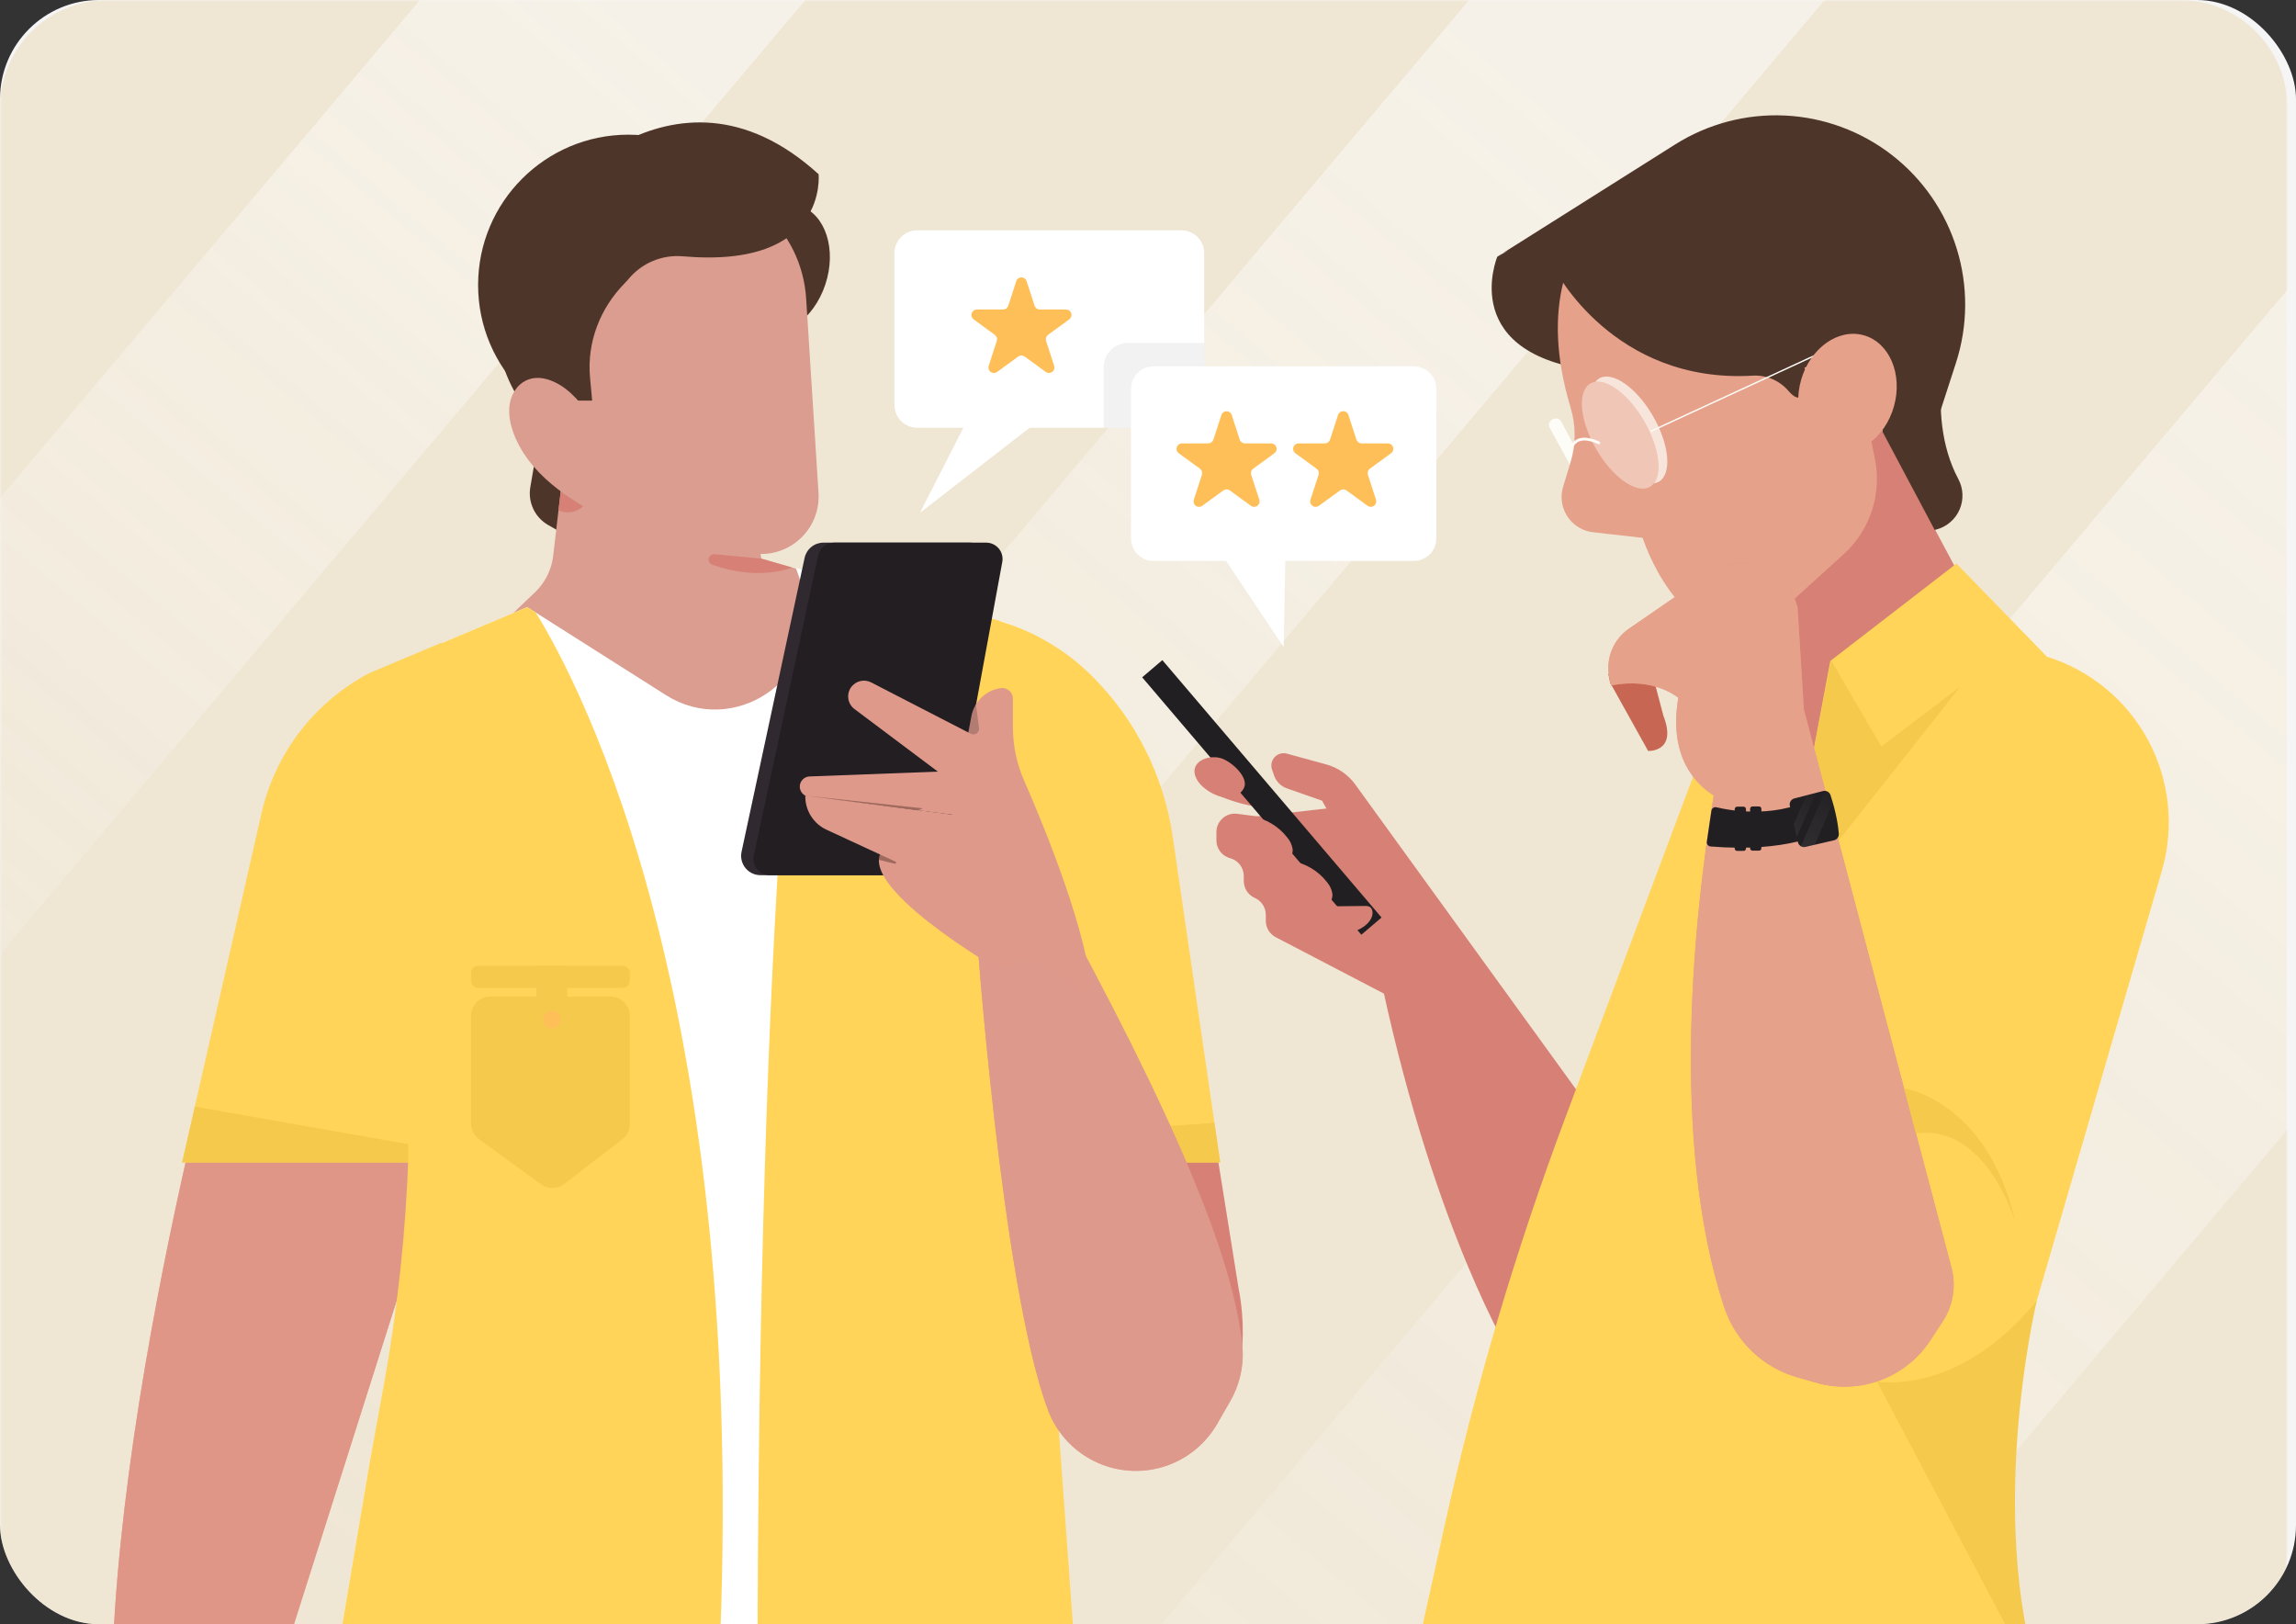 <svg width="533" height="377" viewBox="0 0 533 377" fill="none" xmlns="http://www.w3.org/2000/svg">
<rect x="0" y="0" width="533" height="377" fill="#333333" stroke="none"/>
<g clip-path="url(#clip0_104_698)">
<rect width="533" height="377" rx="23" fill="#F5F5F5"/>
<mask id="mask0_104_698" style="mask-type:luminance" maskUnits="userSpaceOnUse" x="0" y="0" width="531" height="385">
<path d="M531 0H0V384.617H531V0Z" fill="white"/>
</mask>
<g mask="url(#mask0_104_698)">
<path opacity="0.3" d="M506 0H25C11.193 0 0 11.193 0 25V359.617C0 373.424 11.193 384.617 25 384.617H506C519.807 384.617 531 373.424 531 359.616V25C531 11.193 519.807 0 506 0Z" fill="#E0C387"/>
<path opacity="0.48" d="M238.706 608.557L657.111 112.739L561.034 31.662L142.628 527.48L238.706 608.557Z" fill="url(#paint0_linear_104_698)"/>
<path opacity="0.48" d="M83.481 403.022L469.379 -54.273L421.189 -94.94L35.291 362.356L83.481 403.022Z" fill="url(#paint1_linear_104_698)"/>
<path opacity="0.48" d="M-64.81 298.352L353.596 -197.466L301.346 -241.557L-117.059 254.26L-64.81 298.352Z" fill="url(#paint2_linear_104_698)"/>
<path d="M126.214 94.98L123.108 113.076C122.815 114.786 123.055 116.545 123.794 118.115C124.534 119.685 125.737 120.99 127.243 121.853L133.55 125.457" fill="#4E3529"/>
<path d="M145.883 101.047C165.155 101.047 180.777 85.424 180.777 66.152C180.777 46.881 165.155 31.258 145.883 31.258C126.611 31.258 110.988 46.881 110.988 66.152C110.988 85.424 126.611 101.047 145.883 101.047Z" fill="#4E3529"/>
<path d="M191.593 66.039C194.296 57.924 191.648 49.733 185.678 47.745C179.709 45.757 172.679 50.724 169.976 58.84C167.273 66.955 169.921 75.146 175.891 77.134C181.86 79.122 188.89 74.155 191.593 66.039Z" fill="#4E3529"/>
<path d="M149.909 178.763L179.024 178.367L199.397 136.221L176.744 129.668L169.306 86.091L135.044 72.186L128.419 129.013C128.044 132.232 126.556 135.218 124.212 137.456L118.271 143.131" fill="#DA9D90"/>
<path d="M56.153 217.926C56.153 217.926 21.281 337.927 26.448 410.911L57.08 412.152L102.849 267.968" fill="#E78F7F"/>
<path opacity="0.72" d="M56.153 217.926C56.153 217.926 21.281 337.927 26.448 410.911L57.08 412.152L102.849 267.968" fill="#DE998B"/>
<path d="M76.449 394.971L85.731 339.992C89.037 320.421 100.708 289.091 95.974 269.813C87.838 236.687 66.21 191.4 86.092 156.227L122.386 140.912L154.58 161.331C170.121 171.184 190.199 157.986 186.991 139.867C186.491 137.13 185.746 134.443 184.763 131.84L232.187 144.153C236.192 145.188 239.823 147.333 242.663 150.34C245.503 153.347 247.437 157.094 248.242 161.151C252.003 180.214 254.139 216.196 245.227 260.583C240.289 285.158 239.41 310.377 242.626 335.237L250.352 394.971H76.449Z" fill="white"/>
<path d="M130.177 113.979C130.177 113.979 133.09 117.161 137.467 114.507C137.467 114.507 135.223 120.549 129.646 118.472L130.177 113.979Z" fill="#D78075"/>
<path d="M124.372 142.174L122.387 140.912L86.084 156.226L92.636 213.512C96.766 249.601 95.551 286.102 89.032 321.836L85.72 339.991L76.438 394.971H166.469C175.584 235.55 134.615 158.703 124.372 142.174Z" fill="#FFD458"/>
<path d="M186.945 131.84C186.945 131.84 175.838 196.963 175.838 394.971H250.358L232.187 144.153L186.945 131.84Z" fill="#FFD458"/>
<path d="M239.016 227.447L277.101 233.925L287.567 299.268C287.567 299.268 292.717 322.858 278.933 329.739" fill="#D78075"/>
<path d="M234.58 269.813H283.262L272.223 194.126C270.171 180.06 263.63 167.033 253.573 156.987C247.136 150.553 239.097 145.955 230.287 143.668L217.725 140.392L214.213 182.947" fill="#FFD458"/>
<path d="M176.744 129.667L165.886 128.625C165.577 128.595 165.268 128.678 165.018 128.861C164.767 129.043 164.592 129.311 164.525 129.613C164.459 129.916 164.506 130.233 164.658 130.503C164.81 130.773 165.055 130.978 165.348 131.079C170.233 132.773 177.108 134.077 183.903 131.735L176.744 129.667Z" fill="#D78075"/>
<path d="M360.397 97.321L360.554 97.246C360.889 97.087 361.273 97.063 361.626 97.179C361.979 97.296 362.273 97.544 362.448 97.871L369.515 111.135C369.674 111.431 369.724 111.773 369.657 112.102C369.59 112.431 369.41 112.726 369.148 112.937C368.984 113.069 368.793 113.164 368.588 113.214C368.383 113.265 368.17 113.27 367.963 113.229C367.757 113.188 367.561 113.102 367.391 112.977C367.221 112.853 367.08 112.692 366.979 112.508L359.751 99.316C359.656 99.144 359.598 98.955 359.579 98.759C359.56 98.563 359.582 98.366 359.642 98.179C359.703 97.992 359.801 97.82 359.931 97.672C360.06 97.524 360.219 97.405 360.397 97.321Z" fill="#FDFCF7"/>
<path d="M293.241 185.367C290.571 182.09 286.167 180.809 282.003 180.02L281.406 181.002C281.224 181.301 281.107 181.634 281.064 181.981C281.021 182.328 281.052 182.68 281.156 183.014C281.26 183.348 281.434 183.656 281.666 183.917C281.899 184.178 282.184 184.386 282.504 184.528H282.53C284.912 185.58 287.397 186.382 289.945 186.92C290.984 187.139 292.14 187.293 293.048 186.743C293.183 186.676 293.299 186.578 293.388 186.457C293.476 186.335 293.534 186.194 293.556 186.045C293.535 185.789 293.423 185.548 293.241 185.367Z" fill="#D78075"/>
<path d="M298.726 174.922L307.9 177.436C310.605 178.176 312.976 179.818 314.62 182.091L392.433 289.521L386.729 320.107L350.959 314.92C350.959 314.92 333.335 286.415 320.891 228.867L313.634 197.763L306.894 185.84L298.749 182.989C298.056 182.746 297.427 182.35 296.91 181.829C296.393 181.308 296.001 180.676 295.764 179.981L295.289 178.589C295.122 178.1 295.092 177.575 295.201 177.071C295.31 176.566 295.554 176.101 295.907 175.724C296.26 175.348 296.709 175.074 297.205 174.933C297.702 174.792 298.227 174.788 298.726 174.922Z" fill="#D78075"/>
<path d="M326.552 233.375L296.143 217.523C295.451 217.158 294.871 216.611 294.467 215.941C294.063 215.27 293.849 214.502 293.85 213.719V212.34C293.85 211.534 293.623 210.745 293.196 210.063C292.768 209.38 292.157 208.832 291.432 208.48L291.153 208.346C290.429 207.995 289.817 207.446 289.39 206.764C288.962 206.081 288.735 205.292 288.735 204.486V203.333C288.736 202.388 288.425 201.47 287.85 200.721C287.275 199.971 286.469 199.433 285.557 199.188C284.645 198.944 283.839 198.405 283.264 197.655C282.69 196.906 282.378 195.988 282.379 195.043V193.146C282.377 192.535 282.507 191.931 282.758 191.374C283.009 190.817 283.376 190.32 283.835 189.917C284.294 189.513 284.834 189.213 285.419 189.035C286.003 188.858 286.619 188.807 287.225 188.887L291.314 189.424C291.66 189.465 292.01 189.465 292.356 189.424L312.3 187.16L326.552 233.375Z" fill="#D78075"/>
<path d="M269.831 153.217L265.146 157.207L316.029 216.951L320.713 212.961L269.831 153.217Z" fill="#211F21"/>
<path d="M304.651 210.414L316.826 210.276C317.168 210.249 317.512 210.295 317.835 210.41C318.759 210.817 318.792 212.16 318.353 213.071C317.37 215.099 315.06 216.079 312.888 216.675C309.681 217.567 306.368 218.024 303.039 218.031C301.555 218.031 299.975 217.917 298.779 217.048C296.967 215.738 296.486 212.651 298.278 211.085C299.752 209.798 302.832 210.433 304.651 210.414Z" fill="#D78075"/>
<path d="M277.669 180.607C278.195 181.634 278.968 182.515 279.919 183.169C281.003 184.027 282.267 184.631 283.615 184.935C284.977 185.231 286.4 184.985 287.583 184.25C288.241 183.845 288.721 183.208 288.93 182.464C289.523 179.932 285.558 176.54 283.301 175.941C280.3 175.145 275.968 176.881 277.669 180.607Z" fill="#D78075"/>
<path d="M290.64 189.477C293.888 190.037 296.809 191.789 298.831 194.391C299.461 195.129 299.885 196.019 300.06 196.973C300.181 197.93 299.831 198.995 299.005 199.499C298.496 199.779 297.915 199.898 297.337 199.843C296.379 199.754 295.438 199.533 294.539 199.188L292.033 198.346C291.427 198.143 290.791 197.92 290.395 197.432" fill="#D78075"/>
<path d="M299.867 199.837C303.115 200.396 306.037 202.149 308.059 204.752C308.69 205.488 309.114 206.379 309.287 207.334C309.412 208.29 309.058 209.355 308.236 209.86C307.724 210.13 307.144 210.244 306.568 210.187C305.61 210.096 304.669 209.876 303.77 209.532L301.263 208.69C300.657 208.487 300.021 208.261 299.625 207.773" fill="#D78075"/>
<path d="M374.433 44.115L347.592 59.577C347.592 59.577 337.736 83.076 372.035 86.244" fill="#4E3529"/>
<path d="M413.034 214.014L399.869 112.643L430.481 87.869L465.418 153.261" fill="#D78075"/>
<path d="M454.177 130.811L475.192 152.435C485.256 155.57 493.688 162.528 498.676 171.814C503.663 181.1 504.807 191.973 501.863 202.094L472.83 301.872C463.912 332.519 464.738 365.18 475.192 395.337H326.25L335.391 353.916C342.473 321.822 351.816 290.27 363.35 259.494L394.237 177.068L454.177 130.811Z" fill="#FFD458"/>
<path d="M392.267 36.002C392.267 36.002 350.329 47.355 364.601 94.592C365.856 98.73 365.856 103.147 364.601 107.285L362.868 112.963C362.488 114.207 362.409 115.523 362.637 116.804C362.865 118.084 363.393 119.292 364.178 120.329C364.85 121.215 365.695 121.955 366.662 122.505C367.628 123.055 368.696 123.404 369.801 123.53L381.337 124.841C381.337 124.841 389.269 150.089 407.719 147.012L427.971 128.664C431 125.918 433.263 122.431 434.538 118.547C435.813 114.662 436.057 110.513 435.245 106.505L420.973 36.015L392.267 36.002Z" fill="#E6A18A"/>
<path d="M422.846 200.131L418.904 185.216L425.08 153.261L436.738 173.267L455.05 159.381L422.846 200.131Z" fill="#F4C94C"/>
<path d="M413.449 154.792L414.239 167.587L418.905 185.217L425.906 148.039" fill="#D78075"/>
<path d="M373.361 156.439L373.777 158.438L382.604 174.303C382.604 174.303 389.455 174.63 386.149 166.141L381.916 150.129" fill="#C76753"/>
<path d="M453.019 294.199L418.757 164.673L417.299 141.05C417.256 140.879 417.213 140.722 417.168 140.545C414.756 131.698 404.189 127.99 396.631 133.196L378.151 145.918C376.356 147.155 374.967 148.894 374.156 150.917C373.345 152.94 373.149 155.157 373.594 157.291L373.977 159.129C383.96 157.058 389.612 161.957 389.612 161.957C387.319 175.531 393.501 181.907 397.83 184.64C393.462 211.294 387.433 264.449 400.281 303.455C401.573 307.344 403.797 310.858 406.76 313.689C409.722 316.521 413.332 318.584 417.276 319.7L421.676 320.955C426.56 322.345 431.76 322.139 436.518 320.365C441.276 318.592 445.342 315.344 448.124 311.096L450.987 306.722C452.185 304.894 452.985 302.834 453.335 300.676C453.685 298.519 453.577 296.312 453.019 294.199Z" fill="#E78F7F"/>
<path opacity="0.72" d="M453.019 294.199L418.757 164.673L417.299 141.05C417.256 140.879 417.213 140.722 417.168 140.545C414.756 131.698 404.189 127.99 396.631 133.196L378.151 145.918C376.356 147.155 374.967 148.894 374.156 150.917C373.345 152.94 373.149 155.157 373.594 157.291L373.977 159.129C383.96 157.058 389.612 161.957 389.612 161.957C387.319 175.531 393.501 181.907 397.83 184.64C393.462 211.294 387.433 264.448 400.281 303.455C401.573 307.344 403.797 310.858 406.76 313.689C409.722 316.521 413.332 318.584 417.276 319.7L421.676 320.955C426.56 322.345 431.76 322.139 436.518 320.365C441.276 318.592 445.342 315.344 448.124 311.096L450.987 306.722C452.185 304.894 452.985 302.834 453.335 300.676C453.685 298.519 453.577 296.312 453.019 294.199Z" fill="#E6A88F"/>
<path d="M435.713 320.65C435.713 320.65 454.54 324.31 472.829 301.879C472.829 301.879 459.969 355.43 475.191 395.344" fill="#F4C94C"/>
<path d="M442.014 252.591C442.014 252.591 461.486 255.477 467.839 283.678C467.839 283.678 461.204 260.805 444.786 263.076" fill="#F4C94C"/>
<path d="M453.177 75.439C453.177 75.439 446.316 95.612 454.615 111.198C455.197 112.289 455.523 113.498 455.569 114.733C455.614 115.969 455.377 117.198 454.876 118.328C454.375 119.459 453.624 120.46 452.678 121.256C451.732 122.053 450.618 122.623 449.419 122.925L449.12 122.997L436.994 100.179L453.177 75.439Z" fill="#4E3529"/>
<path d="M348.856 58.784C348.414 59.008 347.994 59.274 347.602 59.577L348.856 58.784Z" fill="#4E3529"/>
<path d="M439.167 35.961C432.042 30.442 423.391 27.249 414.388 26.816C405.386 26.384 396.469 28.732 388.847 33.543L348.848 58.772C351.118 57.595 356.121 56.15 360.971 62.533C360.971 62.533 374.516 89.115 406.913 87.189C408.469 87.105 410.022 87.381 411.454 87.994C412.886 88.607 414.157 89.541 415.17 90.724C415.291 90.861 415.416 90.999 415.54 91.13C416.258 91.89 417.179 92.608 418.319 92.195C418.854 91.983 419.291 91.579 419.544 91.061C420.092 89.99 419.928 88.768 419.639 87.644C419.436 86.858 419.171 86.075 418.886 85.298C421.894 84.539 424.856 83.609 427.759 82.513L444.439 113.921L454.065 84.213C456.851 75.615 456.915 66.367 454.248 57.731C451.582 49.095 446.315 41.492 439.167 35.961Z" fill="#4E3529"/>
<path opacity="0.41" d="M383.024 112.984C386.103 111.206 385.502 104.4 381.681 97.782C377.86 91.164 372.266 87.24 369.187 89.018C366.108 90.796 366.709 97.602 370.53 104.22C374.35 110.838 379.944 114.762 383.024 112.984Z" fill="#FDFCF7"/>
<path opacity="0.74" d="M383.742 96.591C379.922 89.973 374.329 86.051 371.249 87.83C370.896 88.036 370.586 88.308 370.338 88.633C373.526 88.177 378.296 91.909 381.681 97.781C385.066 103.652 385.921 109.648 383.935 112.197C384.34 112.143 384.73 112.011 385.085 111.811C388.175 110.008 387.562 103.21 383.742 96.591Z" fill="#FDFCF7"/>
<path d="M383.172 100.127L426.638 80.049" stroke="#FDFCF7" stroke-width="0.324" stroke-miterlimit="10"/>
<path d="M439.663 94.326C441.76 86.891 438.631 79.502 432.675 77.822C426.719 76.143 420.19 80.808 418.094 88.243C415.997 95.678 419.125 103.067 425.082 104.747C431.038 106.427 437.566 101.761 439.663 94.326Z" fill="#E6A18A"/>
<path d="M364.631 104.608C364.631 104.608 365.135 100.047 371.154 102.783" stroke="#FDFCF7" stroke-width="0.645" stroke-linecap="round" stroke-linejoin="round"/>
<path d="M127.829 72.774L129.66 105.725C129.66 105.725 154.149 127.206 175.898 128.556C177.786 128.67 179.676 128.382 181.443 127.71C183.211 127.038 184.815 125.998 186.15 124.658C187.485 123.318 188.519 121.71 189.185 119.94C189.85 118.17 190.131 116.279 190.01 114.392L187.14 69.265C186.13 53.426 172.723 41.166 156.875 41.742L155.721 41.788C139.431 42.538 126.931 56.506 127.829 72.774Z" fill="#DA9D90"/>
<path d="M145.882 64.793C145.633 65.094 145.361 65.399 145.063 65.697C139.297 71.522 136.217 79.481 136.974 87.649L137.468 92.99H129.661L122.125 94.998C117.905 89.475 115.495 82.782 115.225 75.836C114.954 68.89 116.837 62.03 120.614 56.195L125.365 48.856C125.365 48.856 155.594 9.135 190.03 40.432C190.03 40.432 192.343 62.44 158.503 59.488C156.127 59.282 153.737 59.657 151.538 60.581C149.339 61.506 147.398 62.951 145.882 64.793Z" fill="#4E3529"/>
<path d="M140.921 120.743C136.442 118.2 131.937 115.641 127.996 112.329C124.054 109.016 120.663 104.872 119.025 99.99C118.33 97.922 117.957 95.694 118.369 93.551C118.782 91.409 120.044 89.358 121.99 88.371C125.434 86.625 129.627 88.627 132.475 91.225C135.222 93.756 137.409 96.834 138.893 100.262C140.377 103.69 141.126 107.391 141.092 111.126" fill="#DA9D90"/>
<path d="M274.264 53.453H212.922C210.003 53.453 207.637 55.819 207.637 58.738V94C207.637 96.918 210.003 99.285 212.922 99.285H274.264C277.183 99.285 279.549 96.918 279.549 94V58.738C279.549 55.819 277.183 53.453 274.264 53.453Z" fill="white"/>
<path d="M227.938 90.864L213.555 119.035L249.884 90.864" fill="white"/>
<path opacity="0.1" d="M279.549 79.583H261.856C260.36 79.584 258.927 80.178 257.869 81.236C256.812 82.293 256.218 83.727 256.217 85.222V99.288H274.26C274.954 99.288 275.642 99.151 276.283 98.885C276.924 98.62 277.507 98.231 277.997 97.74C278.488 97.249 278.877 96.666 279.143 96.025C279.409 95.384 279.545 94.697 279.545 94.003L279.549 79.583Z" fill="#7F7F7E"/>
<path d="M298.583 118.746L297.993 150.177L276.955 118.746" fill="white"/>
<path d="M267.767 130.195H328.221C331.097 130.195 333.428 127.864 333.428 124.989V90.235C333.428 87.36 331.097 85.029 328.221 85.029H267.767C264.892 85.029 262.561 87.36 262.561 90.235V124.989C262.561 127.864 264.892 130.195 267.767 130.195Z" fill="white"/>
<path d="M398.433 187.37C401.828 188.179 413.246 190.25 422.679 184.287C422.804 184.206 422.946 184.155 423.094 184.14C423.243 184.124 423.392 184.144 423.531 184.197C423.67 184.251 423.795 184.336 423.894 184.447C423.994 184.558 424.066 184.69 424.105 184.834L425.769 191.128C425.82 191.321 425.808 191.525 425.736 191.712C425.664 191.898 425.534 192.056 425.366 192.164C423.217 193.536 414.825 197.927 397.087 196.466C396.958 196.454 396.834 196.417 396.721 196.356C396.607 196.295 396.508 196.212 396.428 196.111C396.348 196.01 396.29 195.893 396.257 195.769C396.223 195.645 396.216 195.515 396.235 195.388L397.296 188.15C397.315 188.022 397.36 187.899 397.429 187.789C397.497 187.68 397.588 187.585 397.695 187.512C397.801 187.439 397.922 187.388 398.049 187.364C398.176 187.34 398.307 187.342 398.433 187.37Z" fill="#211F21"/>
<path d="M423.204 183.604L416.55 185.315C416.186 185.408 415.872 185.639 415.676 185.96C415.479 186.28 415.416 186.665 415.498 187.032L417.372 195.475C417.414 195.662 417.492 195.839 417.602 195.996C417.712 196.153 417.852 196.286 418.015 196.388C418.177 196.49 418.357 196.559 418.546 196.591C418.735 196.622 418.929 196.616 419.115 196.573L425.753 195.033C426.091 194.955 426.39 194.758 426.595 194.478C426.8 194.199 426.898 193.855 426.871 193.509C426.746 191.91 426.327 188.83 424.947 184.568C424.834 184.216 424.59 183.92 424.267 183.741C423.943 183.562 423.563 183.513 423.204 183.604Z" fill="#211F21"/>
<path d="M404.762 187.239H403.252C402.948 187.239 402.701 187.486 402.701 187.79V196.951C402.701 197.255 402.948 197.501 403.252 197.501H404.762C405.066 197.501 405.313 197.255 405.313 196.951V187.79C405.313 187.486 405.066 187.239 404.762 187.239Z" fill="#211F21"/>
<path d="M408.342 187.18H406.832C406.528 187.18 406.281 187.426 406.281 187.73V196.891C406.281 197.195 406.528 197.442 406.832 197.442H408.342C408.646 197.442 408.893 197.195 408.893 196.891V187.73C408.893 187.426 408.646 187.18 408.342 187.18Z" fill="#211F21"/>
<path opacity="0.1" d="M417.099 194.257L421.568 184.024L419.317 184.604L416.424 191.223L417.099 194.257Z" fill="url(#paint3_linear_104_698)"/>
<path opacity="0.1" d="M425.494 186.376C425.33 185.8 425.149 185.197 424.946 184.568C424.855 184.299 424.687 184.062 424.463 183.888C424.239 183.713 423.968 183.608 423.685 183.585L418.072 196.435C418.387 196.617 418.76 196.673 419.114 196.589L421.26 196.091L425.494 186.376Z" fill="url(#paint4_linear_104_698)"/>
<path d="M285.913 96.246L287.794 102.039C287.876 102.293 288.037 102.514 288.253 102.671C288.469 102.828 288.729 102.913 288.996 102.914H295.087C295.356 102.912 295.618 102.996 295.836 103.153C296.053 103.311 296.215 103.533 296.298 103.789C296.381 104.044 296.381 104.319 296.297 104.574C296.212 104.83 296.049 105.051 295.831 105.208L290.916 108.785C290.7 108.943 290.54 109.165 290.457 109.419C290.375 109.673 290.375 109.947 290.457 110.201L292.338 115.994C292.421 116.247 292.422 116.521 292.34 116.775C292.258 117.029 292.097 117.251 291.881 117.408C291.665 117.565 291.405 117.649 291.138 117.649C290.871 117.649 290.611 117.563 290.395 117.406L285.48 113.825C285.264 113.668 285.004 113.584 284.737 113.584C284.47 113.584 284.209 113.668 283.993 113.825L279.078 117.406C278.863 117.563 278.602 117.649 278.335 117.649C278.068 117.649 277.808 117.565 277.592 117.408C277.376 117.251 277.215 117.029 277.133 116.775C277.051 116.521 277.052 116.247 277.135 115.994L279.016 110.201C279.098 109.947 279.098 109.673 279.016 109.419C278.934 109.165 278.773 108.943 278.557 108.785L273.642 105.208C273.424 105.051 273.261 104.83 273.177 104.574C273.093 104.319 273.092 104.044 273.175 103.789C273.258 103.533 273.42 103.311 273.638 103.153C273.855 102.996 274.118 102.912 274.386 102.914H280.477C280.744 102.913 281.004 102.828 281.22 102.671C281.436 102.514 281.597 102.293 281.68 102.039L283.56 96.246C283.654 96.01 283.816 95.808 284.025 95.665C284.235 95.523 284.483 95.446 284.737 95.446C284.99 95.446 285.238 95.523 285.448 95.665C285.658 95.808 285.82 96.01 285.913 96.246Z" fill="#FFBF58"/>
<path d="M238.289 65.173L240.173 70.969C240.256 71.223 240.416 71.444 240.633 71.601C240.849 71.757 241.109 71.841 241.376 71.841H247.467C247.735 71.839 247.997 71.923 248.215 72.08C248.433 72.237 248.595 72.46 248.678 72.715C248.761 72.971 248.76 73.246 248.676 73.501C248.592 73.756 248.429 73.978 248.21 74.134L243.296 77.716C243.08 77.873 242.92 78.094 242.837 78.347C242.755 78.601 242.755 78.874 242.837 79.128L244.721 84.921C244.803 85.174 244.802 85.448 244.72 85.701C244.637 85.955 244.476 86.176 244.26 86.333C244.044 86.489 243.784 86.574 243.517 86.574C243.251 86.574 242.991 86.489 242.775 86.333L237.86 82.751C237.644 82.595 237.384 82.511 237.118 82.511C236.851 82.511 236.592 82.595 236.376 82.751L231.461 86.333C231.245 86.489 230.985 86.574 230.718 86.574C230.451 86.574 230.192 86.489 229.976 86.333C229.76 86.176 229.599 85.955 229.516 85.701C229.433 85.448 229.433 85.174 229.515 84.921L231.399 79.128C231.481 78.874 231.481 78.601 231.398 78.347C231.316 78.094 231.156 77.873 230.94 77.716L226.025 74.134C225.807 73.978 225.644 73.756 225.56 73.501C225.476 73.246 225.475 72.971 225.558 72.715C225.641 72.46 225.803 72.237 226.02 72.08C226.238 71.923 226.5 71.839 226.769 71.841H232.86C233.127 71.84 233.386 71.756 233.602 71.6C233.818 71.443 233.979 71.222 234.063 70.969L235.946 65.173C236.04 64.939 236.202 64.738 236.41 64.597C236.619 64.456 236.866 64.38 237.118 64.38C237.37 64.38 237.616 64.456 237.825 64.597C238.034 64.738 238.196 64.939 238.289 65.173Z" fill="#FFBF58"/>
<path d="M313.002 96.247L314.886 102.039C314.968 102.293 315.128 102.515 315.343 102.672C315.559 102.829 315.819 102.914 316.085 102.914H322.18C322.448 102.913 322.71 102.998 322.927 103.155C323.144 103.313 323.306 103.535 323.388 103.79C323.471 104.046 323.47 104.321 323.385 104.576C323.301 104.83 323.138 105.052 322.92 105.208L318.005 108.786C317.79 108.943 317.629 109.165 317.547 109.419C317.464 109.673 317.464 109.947 317.547 110.201L319.431 115.994C319.513 116.248 319.512 116.521 319.429 116.775C319.347 117.028 319.186 117.249 318.97 117.406C318.754 117.563 318.494 117.647 318.227 117.647C317.96 117.647 317.7 117.563 317.484 117.406L312.57 113.825C312.354 113.669 312.094 113.584 311.828 113.584C311.561 113.584 311.301 113.669 311.085 113.825L306.154 117.406C305.939 117.564 305.679 117.649 305.412 117.649C305.145 117.65 304.884 117.565 304.668 117.408C304.452 117.251 304.291 117.03 304.209 116.776C304.127 116.521 304.128 116.248 304.211 115.994L306.092 110.201C306.176 109.947 306.176 109.673 306.094 109.419C306.011 109.164 305.85 108.943 305.633 108.786L300.719 105.208C300.5 105.052 300.337 104.83 300.253 104.575C300.169 104.32 300.168 104.044 300.251 103.789C300.334 103.533 300.496 103.311 300.714 103.154C300.932 102.996 301.194 102.913 301.462 102.914H307.553C307.82 102.914 308.08 102.829 308.296 102.672C308.512 102.515 308.673 102.293 308.756 102.039L310.637 96.247C310.727 96.007 310.889 95.8 311.101 95.654C311.312 95.508 311.563 95.43 311.819 95.43C312.076 95.43 312.327 95.508 312.538 95.654C312.749 95.8 312.911 96.007 313.002 96.247Z" fill="#FFBF58"/>
<path d="M102.521 149.156L85.756 156.227C79.47 159.525 73.974 164.147 69.647 169.774C65.319 175.401 62.264 181.899 60.691 188.821L42.283 269.813H95.647" fill="#FFD458"/>
<path d="M144.463 264.422L130.97 274.815C130.202 275.407 129.262 275.734 128.292 275.747C127.323 275.76 126.375 275.458 125.591 274.887L111.21 264.402C110.637 263.99 110.169 263.448 109.846 262.82C109.522 262.193 109.35 261.498 109.346 260.792V235.795C109.346 234.605 109.819 233.463 110.66 232.621C111.502 231.78 112.644 231.307 113.834 231.307H141.721C142.911 231.308 144.051 231.781 144.893 232.623C145.734 233.464 146.206 234.606 146.206 235.795V260.867C146.207 261.554 146.051 262.231 145.748 262.847C145.446 263.464 145.006 264.003 144.463 264.422Z" fill="#F4C94C"/>
<path d="M42.293 269.812H94.769V265.576L45.239 256.854L42.293 269.812Z" fill="#F4C94C"/>
<path d="M233.221 264.016L234.58 269.812H283.262L281.919 260.615L233.221 264.016Z" fill="#F4C94C"/>
<path d="M172.146 197.707L186.782 129.493C186.998 128.49 187.552 127.59 188.351 126.945C189.15 126.3 190.146 125.948 191.172 125.948H225.084C225.742 125.948 226.392 126.092 226.988 126.371C227.584 126.65 228.111 127.057 228.532 127.563C228.954 128.068 229.258 128.661 229.425 129.297C229.592 129.934 229.617 130.599 229.497 131.246L216.952 199.456C216.762 200.488 216.217 201.422 215.411 202.093C214.604 202.765 213.588 203.133 212.538 203.132H176.536C175.867 203.132 175.207 202.983 174.603 202.695C173.999 202.407 173.467 201.987 173.046 201.467C172.625 200.947 172.326 200.339 172.17 199.689C172.014 199.038 172.006 198.361 172.146 197.707Z" fill="#302930"/>
<path d="M174.997 198.542L189.927 128.95C190.11 128.1 190.579 127.338 191.255 126.792C191.931 126.246 192.774 125.948 193.643 125.948H228.937C229.494 125.948 230.044 126.071 230.549 126.307C231.053 126.543 231.5 126.888 231.856 127.316C232.212 127.744 232.47 128.245 232.611 128.784C232.753 129.323 232.773 129.886 232.672 130.434L219.874 200.026C219.713 200.9 219.251 201.689 218.568 202.257C217.885 202.825 217.024 203.136 216.136 203.136H178.709C178.143 203.135 177.584 203.009 177.073 202.765C176.562 202.521 176.112 202.165 175.756 201.725C175.4 201.285 175.147 200.77 175.016 200.22C174.884 199.669 174.878 199.096 174.997 198.542Z" fill="#221E22"/>
<path d="M226.553 214.259C226.553 214.259 232.45 298.556 243.338 327.422C245.138 332.14 248.53 336.08 252.928 338.562C257.935 341.404 263.862 342.148 269.416 340.632C274.969 339.116 279.696 335.463 282.564 330.472L285.598 325.187C287.93 321.129 288.892 316.428 288.344 311.78C286.437 295.587 278.033 269.795 247.951 214.242" fill="#E78F7F"/>
<path opacity="0.72" d="M226.553 214.259C226.553 214.259 232.45 298.556 243.338 327.422C245.138 332.14 248.53 336.08 252.928 338.562C257.935 341.404 263.862 342.148 269.416 340.632C274.969 339.116 279.696 335.463 282.564 330.472L285.598 325.187C287.93 321.129 288.892 316.428 288.344 311.78C286.437 295.587 278.033 269.795 247.951 214.242" fill="#DA9D90"/>
<path d="M232.059 225.157C232.059 225.157 197.456 205.171 205.146 196.979L243.593 219.279" fill="#DE998B"/>
<path d="M226.551 189.785L186.945 184.66V184.873C186.945 186.492 187.407 188.077 188.278 189.442C189.149 190.807 190.392 191.894 191.86 192.576L220.202 205.702" fill="#DE998B"/>
<path d="M223.812 189.431L187.732 184.919C187.161 184.847 186.636 184.57 186.255 184.138C185.875 183.707 185.664 183.152 185.664 182.577C185.664 181.965 185.9 181.378 186.325 180.938C186.749 180.498 187.327 180.24 187.938 180.217L226.551 178.763" fill="#DE998B"/>
<path d="M228.213 186.967L198.361 164.575C197.974 164.285 197.648 163.921 197.403 163.504C197.157 163.088 196.996 162.627 196.93 162.148C196.863 161.669 196.892 161.181 197.014 160.713C197.137 160.245 197.351 159.806 197.644 159.421C198.165 158.738 198.91 158.26 199.749 158.07C200.588 157.881 201.466 157.993 202.231 158.386L232.309 173.893L237.433 198.755" fill="#DE998B"/>
<path d="M219.764 196.964L225.501 166.243C225.81 164.585 226.628 163.065 227.842 161.895C229.056 160.724 230.605 159.961 232.273 159.713C232.629 159.66 232.991 159.684 233.336 159.784C233.682 159.883 234.001 160.056 234.273 160.291C234.545 160.525 234.764 160.816 234.913 161.143C235.063 161.469 235.14 161.824 235.14 162.184V168.779C235.143 173.066 236.035 177.306 237.761 181.23C242.571 192.203 252.447 216.265 253.606 231.317L219.764 211.059V196.964Z" fill="#DE998B"/>
<path opacity="0.42" d="M204.281 198.326L207.885 199.994C207.94 200.022 207.984 200.069 208.007 200.126C208.03 200.184 208.032 200.248 208.011 200.306C207.991 200.365 207.95 200.414 207.896 200.444C207.842 200.475 207.779 200.485 207.718 200.472L204.035 199.574C204.035 199.574 203.829 198.723 204.281 198.326Z" fill="#492720"/>
<path opacity="0.23" d="M224.789 170.013L225.392 170.318C225.604 170.424 225.841 170.471 226.077 170.453C226.314 170.435 226.541 170.353 226.735 170.216C226.929 170.08 227.082 169.893 227.177 169.676C227.273 169.459 227.308 169.22 227.279 168.985L226.552 163.493C226.552 163.493 225.631 163.706 224.789 170.013Z" fill="#221E22"/>
<path opacity="0.42" d="M186.945 184.66L214.212 187.625L213.098 188.091" fill="#492720"/>
<path d="M144.548 224.174H111.016C110.097 224.174 109.352 224.919 109.352 225.838V227.637C109.352 228.556 110.097 229.302 111.016 229.302H144.548C145.467 229.302 146.212 228.556 146.212 227.637V225.838C146.212 224.919 145.467 224.174 144.548 224.174Z" fill="#F4C94C"/>
<path d="M124.514 224.174H131.65V237.064C131.65 238.01 131.274 238.917 130.605 239.587C129.936 240.256 129.028 240.632 128.082 240.632C127.135 240.632 126.228 240.256 125.559 239.587C124.89 238.917 124.514 238.01 124.514 237.064V224.174Z" fill="#F4C94C"/>
<path d="M128.081 238.698C129.217 238.698 130.139 237.777 130.139 236.641C130.139 235.504 129.217 234.583 128.081 234.583C126.945 234.583 126.023 235.504 126.023 236.641C126.023 237.777 126.945 238.698 128.081 238.698Z" fill="#FFBF58"/>
</g>
</g>
<defs>
<linearGradient id="paint0_linear_104_698" x1="610.855" y1="73.652" x2="193.327" y2="568.43" gradientUnits="userSpaceOnUse">
<stop stop-color="white"/>
<stop offset="1" stop-color="white" stop-opacity="0"/>
</linearGradient>
<linearGradient id="paint1_linear_104_698" x1="444.79" y1="-75.055" x2="59.702" y2="381.281" gradientUnits="userSpaceOnUse">
<stop offset="0.21" stop-color="white"/>
<stop offset="1" stop-color="white" stop-opacity="0"/>
</linearGradient>
<linearGradient id="paint2_linear_104_698" x1="326.83" y1="-219.992" x2="-90.7" y2="274.788" gradientUnits="userSpaceOnUse">
<stop offset="0.44" stop-color="white"/>
<stop offset="1" stop-color="white" stop-opacity="0"/>
</linearGradient>
<linearGradient id="paint3_linear_104_698" x1="412.554" y1="199.666" x2="422.4" y2="181.836" gradientUnits="userSpaceOnUse">
<stop stop-color="white"/>
<stop offset="1" stop-color="white" stop-opacity="0"/>
</linearGradient>
<linearGradient id="paint4_linear_104_698" x1="414.599" y1="204.076" x2="427.027" y2="181.58" gradientUnits="userSpaceOnUse">
<stop stop-color="white"/>
<stop offset="1" stop-color="white" stop-opacity="0"/>
</linearGradient>
<clipPath id="clip0_104_698">
<rect width="533" height="377" rx="23" fill="white"/>
</clipPath>
</defs>
</svg>
